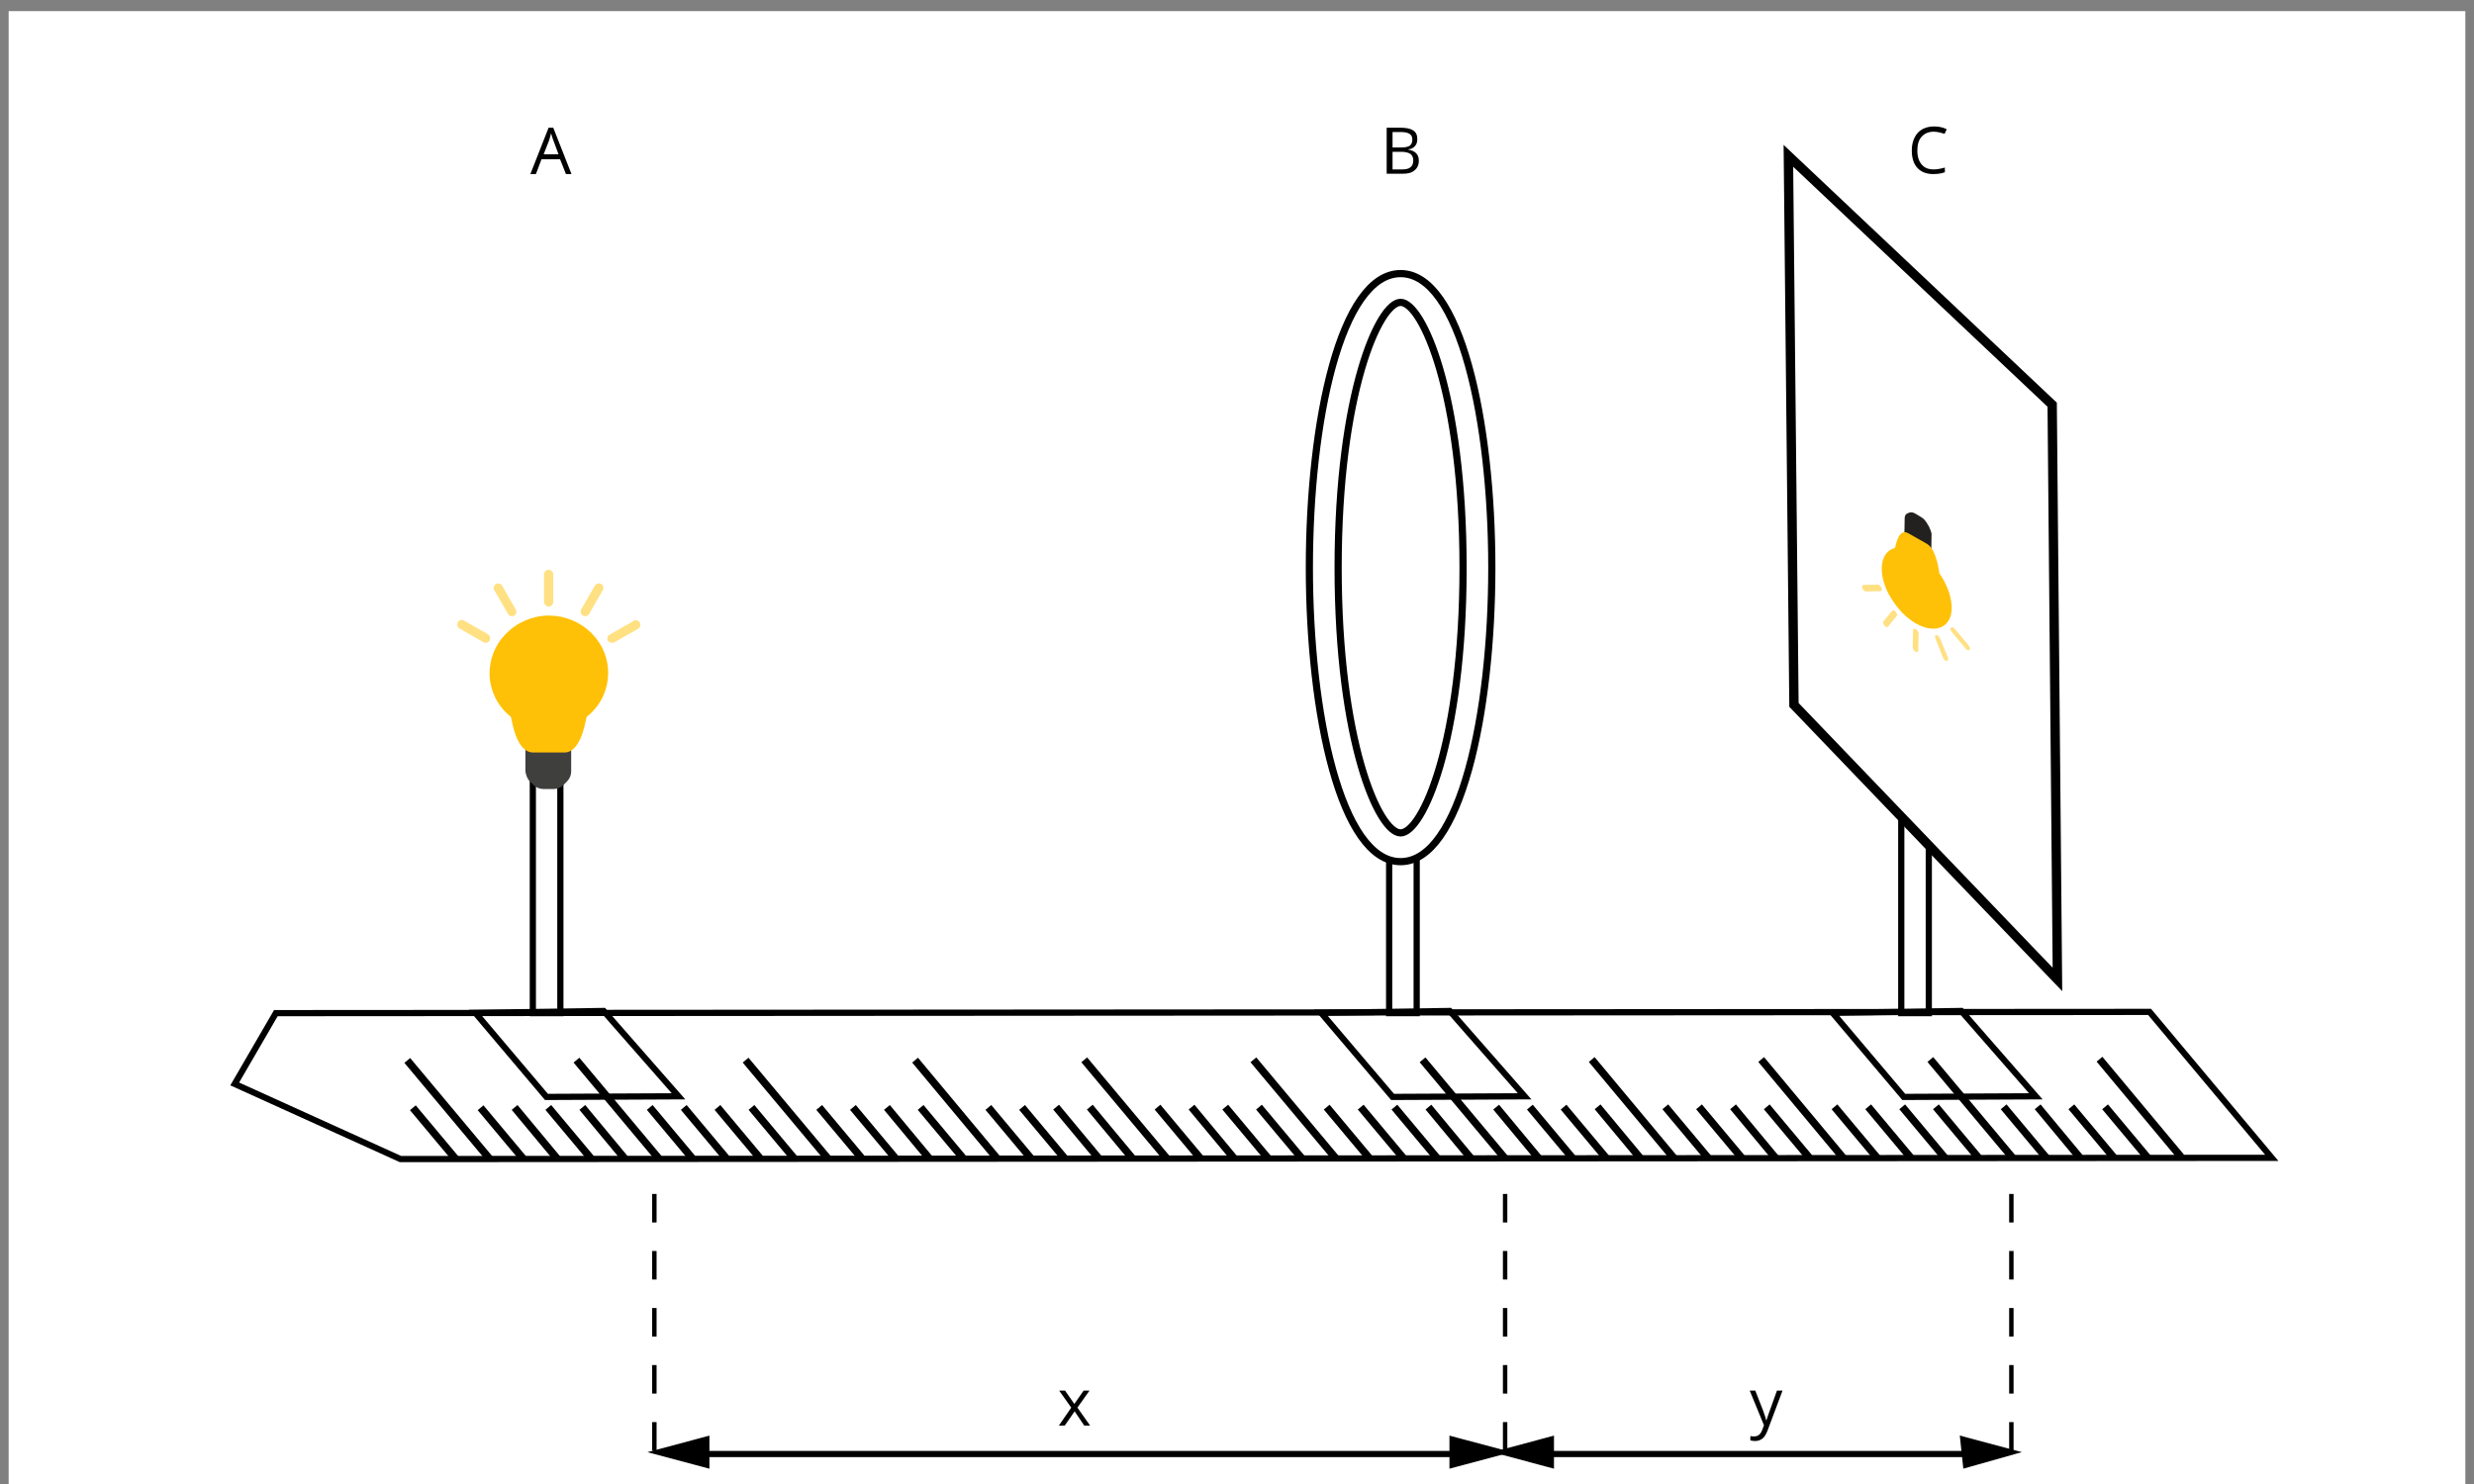 <?xml version="1.0" encoding="utf-8"?>
<!-- Generator: Adobe Illustrator 24.2.3, SVG Export Plug-In . SVG Version: 6.00 Build 0)  -->
<svg xmlns="http://www.w3.org/2000/svg" xmlns:xlink="http://www.w3.org/1999/xlink" version="1.1" id="Warstwa_1" x="0px" y="0px" viewBox="0 0 800 480" style="enable-background:new 0 0 800 480;" xml:space="preserve">
<rect x="0" y="0" width="800" height="480" fill="#808080" stroke="none"/>
<style type="text/css">
	.st0{fill:#FFFFFF;}
	.st1{fill:none;stroke:#000000;stroke-width:1.427;stroke-miterlimit:10;stroke-dasharray:9.224;}
	.st2{enable-background:new    ;}
	.st3{stroke:#000000;stroke-width:2;stroke-miterlimit:10;}
	.st4{stroke:#000000;stroke-miterlimit:10;}
	.st5{fill:#FFFFFF;stroke:#000000;stroke-width:2.007;stroke-miterlimit:10;}
	.st6{fill:none;stroke:#000000;stroke-width:2.435;stroke-miterlimit:10;}
	.st7{fill:#FFFFFF;stroke:#000000;stroke-width:3.022;stroke-miterlimit:10;}
	.st8{fill:none;stroke:#000000;stroke-width:2.007;stroke-miterlimit:10;}
	.st9{fill:#FFFFFF;stroke:#000000;stroke-width:2.323;stroke-miterlimit:10;}
	.st10{fill:#3F3F3E;}
	.st11{fill:#FFE082;}
	.st12{fill:#FFC107;}
	.st13{fill:#23211F;}
</style>
<g id="rysunek">
	<rect x="2.8" y="3.6" class="st0" width="794.4" height="477"/>
</g>
<line class="st1" x1="211.6" y1="469.2" x2="211.6" y2="384.2"/>
<line class="st1" x1="486.7" y1="469.2" x2="486.7" y2="384.2"/>
<line class="st1" x1="650.4" y1="469.2" x2="650.4" y2="384.2"/>
<g>
	<g class="st2">
		<path d="M346.4,455.3l-3.9-5.5h1.9l3,4.3l3-4.3h1.9l-3.9,5.5l4.1,5.8h-1.9l-3.1-4.6l-3.2,4.6h-1.9L346.4,455.3z"/>
	</g>
</g>
<g>
	<g class="st2">
		<path d="M183,56.3l-1.9-4.8h-6l-1.8,4.8h-1.8l5.9-15h1.5l5.9,15H183z M180.6,49.9l-1.7-4.6c-0.2-0.6-0.5-1.3-0.7-2.2    c-0.2,0.7-0.4,1.4-0.6,2.2l-1.8,4.6H180.6z"/>
	</g>
</g>
<g>
	<g class="st2">
		<path d="M448.5,41.3h4.2c2,0,3.4,0.3,4.3,0.9c0.9,0.6,1.3,1.5,1.3,2.8c0,0.9-0.2,1.6-0.7,2.2c-0.5,0.6-1.2,1-2.2,1.1v0.1    c2.3,0.4,3.4,1.6,3.4,3.6c0,1.3-0.5,2.4-1.4,3.1c-0.9,0.8-2.2,1.1-3.8,1.1h-5.2V41.3z M450.3,47.7h2.9c1.2,0,2.1-0.2,2.7-0.6    c0.5-0.4,0.8-1,0.8-2c0-0.8-0.3-1.4-0.9-1.8c-0.6-0.4-1.6-0.6-2.9-0.6h-2.6V47.7z M450.3,49.2v5.6h3.1c1.2,0,2.1-0.2,2.7-0.7    c0.6-0.5,0.9-1.2,0.9-2.2c0-0.9-0.3-1.6-0.9-2.1c-0.6-0.4-1.6-0.7-2.9-0.7H450.3z"/>
	</g>
</g>
<g>
	<g class="st2">
		<path d="M625.3,42.6c-1.6,0-2.9,0.5-3.9,1.6c-1,1.1-1.4,2.6-1.4,4.5c0,2,0.5,3.5,1.4,4.5c0.9,1.1,2.2,1.6,3.9,1.6    c1,0,2.2-0.2,3.6-0.6v1.5c-1,0.4-2.3,0.6-3.8,0.6c-2.2,0-3.9-0.7-5.1-2s-1.8-3.2-1.8-5.7c0-1.5,0.3-2.9,0.9-4.1    c0.6-1.2,1.4-2.1,2.5-2.7c1.1-0.6,2.4-0.9,3.8-0.9c1.6,0,2.9,0.3,4.1,0.9l-0.7,1.5C627.6,42.9,626.4,42.6,625.3,42.6z"/>
	</g>
</g>
<g>
	<g class="st2">
		<path d="M565.8,449.8h1.8l2.5,6.4c0.5,1.5,0.9,2.5,1,3.2h0.1c0.1-0.3,0.3-0.9,0.6-1.8c0.3-0.8,1.2-3.4,2.8-7.8h1.8l-4.8,12.8    c-0.5,1.3-1,2.2-1.7,2.7c-0.6,0.5-1.4,0.8-2.4,0.8c-0.5,0-1-0.1-1.5-0.2v-1.4c0.4,0.1,0.8,0.1,1.3,0.1c1.2,0,2-0.7,2.5-2l0.6-1.6    L565.8,449.8z"/>
	</g>
</g>
<g>
	<g>
		<line class="st3" x1="222.2" y1="470.3" x2="477.9" y2="470.3"/>
		<line class="st3" x1="495.6" y1="470.3" x2="645.4" y2="470.3"/>
		<g>
			<polygon class="st4" points="228.9,474.4 211.3,469.7 228.9,465    "/>
		</g>
		<g>
			<polygon class="st4" points="469.2,465 486.8,469.7 469.2,474.4    "/>
		</g>
		<g>
			<polygon class="st4" points="502,474.4 484.5,469.7 502,465    "/>
		</g>
		<g>
			<polygon class="st4" points="634.3,465 651.9,469.7 635.3,474.4    "/>
		</g>
	</g>
</g>
<g>
	<g>
		<polygon class="st5" points="89.2,327.7 695.1,327.3 734.6,374.5 129.5,374.9 75.9,350.6   "/>
		<g>
			<line class="st6" x1="694.5" y1="374.5" x2="680.7" y2="358"/>
			<line class="st6" x1="705.5" y1="374.5" x2="678.9" y2="342.6"/>
			<line class="st6" x1="650.8" y1="374.5" x2="624.2" y2="342.7"/>
			<line class="st6" x1="683.6" y1="374.5" x2="669.8" y2="358"/>
			<line class="st6" x1="672.6" y1="374.5" x2="658.9" y2="358"/>
			<line class="st6" x1="661.7" y1="374.5" x2="647.9" y2="358"/>
			<line class="st6" x1="639.8" y1="374.5" x2="626" y2="358"/>
			<line class="st6" x1="596" y1="374.5" x2="569.5" y2="342.7"/>
			<line class="st6" x1="628.9" y1="374.5" x2="615.1" y2="358"/>
			<line class="st6" x1="607" y1="374.5" x2="593.2" y2="358"/>
			<line class="st6" x1="617.9" y1="374.5" x2="604.1" y2="358"/>
			<line class="st6" x1="585.1" y1="374.5" x2="571.3" y2="358"/>
			<line class="st6" x1="541.3" y1="374.6" x2="514.7" y2="342.7"/>
			<line class="st6" x1="574.1" y1="374.5" x2="560.4" y2="358"/>
			<line class="st6" x1="552.3" y1="374.5" x2="538.5" y2="358"/>
			<line class="st6" x1="563.2" y1="374.5" x2="549.4" y2="358"/>
			<line class="st6" x1="530.4" y1="374.6" x2="516.6" y2="358"/>
			<line class="st6" x1="486.6" y1="374.6" x2="460" y2="342.8"/>
			<line class="st6" x1="519.4" y1="374.6" x2="505.6" y2="358.1"/>
			<line class="st6" x1="497.5" y1="374.6" x2="483.8" y2="358.1"/>
			<line class="st6" x1="508.5" y1="374.6" x2="494.7" y2="358.1"/>
			<line class="st6" x1="431.9" y1="374.6" x2="405.3" y2="342.8"/>
			<line class="st6" x1="475.6" y1="374.6" x2="461.9" y2="358.1"/>
			<line class="st6" x1="464.7" y1="374.6" x2="450.9" y2="358.1"/>
			<line class="st6" x1="442.8" y1="374.6" x2="429" y2="358.1"/>
			<line class="st6" x1="453.8" y1="374.6" x2="440" y2="358.1"/>
			<line class="st6" x1="377.2" y1="374.6" x2="350.6" y2="342.8"/>
			<line class="st6" x1="420.9" y1="374.6" x2="407.1" y2="358.1"/>
			<line class="st6" x1="410" y1="374.6" x2="396.2" y2="358.1"/>
			<line class="st6" x1="388.1" y1="374.6" x2="374.3" y2="358.1"/>
			<line class="st6" x1="399" y1="374.6" x2="385.3" y2="358.1"/>
			<line class="st6" x1="366.2" y1="374.7" x2="352.4" y2="358.1"/>
			<line class="st6" x1="322.4" y1="374.7" x2="295.9" y2="342.9"/>
			<line class="st6" x1="355.3" y1="374.7" x2="341.5" y2="358.1"/>
			<line class="st6" x1="333.4" y1="374.7" x2="319.6" y2="358.2"/>
			<line class="st6" x1="344.3" y1="374.7" x2="330.5" y2="358.2"/>
			<line class="st6" x1="267.7" y1="374.7" x2="241.1" y2="342.9"/>
			<line class="st6" x1="311.5" y1="374.7" x2="297.7" y2="358.2"/>
			<line class="st6" x1="300.5" y1="374.7" x2="286.8" y2="358.2"/>
			<line class="st6" x1="278.7" y1="374.7" x2="264.9" y2="358.2"/>
			<line class="st6" x1="289.6" y1="374.7" x2="275.8" y2="358.2"/>
			<line class="st6" x1="213" y1="374.7" x2="186.4" y2="342.9"/>
			<line class="st6" x1="256.8" y1="374.7" x2="243" y2="358.2"/>
			<line class="st6" x1="245.8" y1="374.7" x2="232" y2="358.2"/>
			<line class="st6" x1="223.9" y1="374.7" x2="210.1" y2="358.2"/>
			<line class="st6" x1="234.9" y1="374.7" x2="221.1" y2="358.2"/>
			<line class="st6" x1="158.3" y1="374.8" x2="131.7" y2="343"/>
			<line class="st6" x1="202" y1="374.7" x2="188.3" y2="358.2"/>
			<line class="st6" x1="191.1" y1="374.7" x2="177.3" y2="358.2"/>
			<line class="st6" x1="169.2" y1="374.8" x2="155.4" y2="358.3"/>
			<line class="st6" x1="147.3" y1="374.8" x2="133.5" y2="358.3"/>
			<line class="st6" x1="180.2" y1="374.8" x2="166.4" y2="358.2"/>
		</g>
	</g>
</g>
<g>
	<rect x="614.8" y="250.6" class="st5" width="8.9" height="77.1"/>
	<rect x="449.2" y="250.6" class="st5" width="8.9" height="77.1"/>
	<rect x="172.3" y="250.6" class="st5" width="8.9" height="77.1"/>
	<polygon class="st7" points="580.1,228 665.3,316.8 663.6,130.9 578.3,50.4  "/>
</g>
<polygon class="st8" points="592.6,327.6 615.6,354.8 658.3,354.6 634.2,327 "/>
<polygon class="st8" points="427.2,327.6 450.3,354.8 493,354.6 468.8,327 "/>
<polygon class="st8" points="153.7,327.6 176.7,354.8 219.4,354.6 195.2,327 "/>
<ellipse class="st9" cx="453.8" cy="182.9" rx="24.8" ry="90.5"/>
<g>
	<path class="st9" d="M452.9,278.7c-19.3,0-29.5-47.8-29.5-95.1s10.1-95.1,29.5-95.1c19.3,0,29.5,47.8,29.5,95.1   S472.2,278.7,452.9,278.7z M452.9,97.8c-7,0-20.2,29.5-20.2,85.8s13.1,85.8,20.2,85.8s20.2-29.5,20.2-85.8S459.9,97.8,452.9,97.8z"/>
</g>
<g>
	<path class="st10" d="M171.3,252.7l1.2,1.2c0.8,0.8,2,1.3,3.1,1.3h3.5c1.2,0,2.3-0.5,3.1-1.3l1.2-1.2c0.8-0.8,1.3-2,1.3-3.1v-9.1   h-14.8v9.1C170.1,250.7,170.5,251.9,171.3,252.7z"/>
	<g>
		<path class="st11" d="M177.4,196.2c0.8,0,1.5-0.7,1.5-1.5v-8.9c0-0.8-0.7-1.5-1.5-1.5s-1.5,0.7-1.5,1.5v8.9    C176,195.5,176.6,196.2,177.4,196.2z"/>
		<path class="st11" d="M188.5,199.1c0.7,0.4,1.6,0.2,2-0.5l4.4-7.7c0.4-0.7,0.2-1.6-0.5-2c-0.7-0.4-1.6-0.2-2,0.5    c0,0,0,0.1-0.1,0.1l-4.4,7.7C187.6,197.8,187.8,198.7,188.5,199.1z"/>
		<path class="st11" d="M198.6,207.8l7.7-4.4c0.7-0.4,1-1.3,0.6-2c-0.4-0.7-1.3-1-2-0.6c0,0-0.1,0-0.1,0.1l-7.7,4.4    c-0.7,0.4-0.9,1.3-0.5,2C197.1,207.9,197.9,208.1,198.6,207.8z"/>
		<path class="st11" d="M164.3,198.6c0.4,0.7,1.3,0.9,2,0.5c0.6-0.4,0.9-1.3,0.5-1.9l-4.4-7.7c-0.4-0.7-1.3-1-2-0.6    c-0.7,0.4-1,1.3-0.6,2c0,0,0,0.1,0.1,0.1L164.3,198.6z"/>
		<path class="st11" d="M148.6,203.3l7.7,4.4c0.7,0.4,1.6,0.2,2-0.5c0.4-0.7,0.2-1.6-0.5-2c0,0-0.1,0-0.1-0.1l-7.7-4.4    c-0.7-0.4-1.6-0.1-2,0.6C147.7,202.1,147.9,202.9,148.6,203.3z"/>
	</g>
	<path class="st12" d="M165,231.7c0.2,0.1,0.3,0.3,0.3,0.5c0.6,3.1,2.2,11.2,7.1,11.2h10.1c4.9,0,6.5-8.2,7.1-11.2   c0-0.2,0.2-0.4,0.3-0.5c7.8-6.2,9-17.6,2.8-25.3c-0.5-0.6-1-1.1-1.5-1.7c-3.7-3.6-8.6-5.6-13.7-5.6h-0.3   c-5.2,0.1-10.2,2.3-13.8,6.1c-3.4,3.5-5.2,8.2-5.1,13.1C158.5,223.5,160.9,228.4,165,231.7z"/>
</g>
<g>
	<path class="st13" d="M623.8,170.4l-0.7-1.2c-0.5-0.8-1.1-1.5-1.8-1.9l-2-1.2c-0.7-0.4-1.4-0.5-1.9-0.3l-0.7,0.3   c-0.5,0.2-0.8,0.8-0.8,1.5l-0.1,5.7l8.7,5l0.1-5.7C624.5,172.1,624.2,171.2,623.8,170.4z"/>
	<g>
		<path class="st11" d="M619.5,203.5c-0.5-0.3-0.9-0.1-0.9,0.4l-0.1,5.5c0,0.5,0.4,1.1,0.9,1.4c0.5,0.3,0.9,0.1,0.9-0.4l0.1-5.5    C620.4,204.4,620,203.8,619.5,203.5z"/>
		<path class="st11" d="M613,197.9c-0.4-0.5-0.9-0.6-1.2-0.3l-2.7,3.3c-0.3,0.3-0.2,0.9,0.2,1.4c0.4,0.5,0.9,0.7,1.2,0.4    c0,0,0,0,0,0l2.7-3.3C613.6,199,613.5,198.4,613,197.9z"/>
		<path class="st11" d="M607.2,189.1l-4.6,0.1c-0.4,0-0.6,0.4-0.4,1c0.2,0.6,0.7,1.1,1.2,1.1c0,0,0,0,0.1,0l4.6-0.1    c0.4,0,0.5-0.5,0.3-1.1C608.1,189.5,607.6,189.1,607.2,189.1z"/>
		<path class="st11" d="M627.3,206.4c-0.3-0.6-0.8-1-1.2-1c-0.4,0-0.5,0.5-0.3,1l2.5,6.3c0.2,0.6,0.7,1.1,1.2,1.1    c0.4,0,0.6-0.4,0.4-1c0,0,0-0.1,0-0.1L627.3,206.4z"/>
		<path class="st11" d="M636.6,208.8l-4.5-5.4c-0.4-0.5-0.9-0.7-1.2-0.4c-0.3,0.3-0.2,0.9,0.2,1.4c0,0,0,0.1,0.1,0.1l4.5,5.4    c0.4,0.5,1,0.6,1.2,0.3C637.1,209.9,637,209.3,636.6,208.8z"/>
	</g>
	<path class="st12" d="M627.3,185.7c-0.1-0.1-0.2-0.3-0.2-0.4c-0.3-2.1-1.2-7.7-4-9.4l-6-3.4c-2.9-1.7-3.9,2.9-4.3,4.6   c0,0.1-0.1,0.2-0.2,0.2c-4.6,1.2-5.5,7.9-1.9,14.8c0.3,0.5,0.6,1,0.9,1.5c2.1,3.5,5,6.4,8,8.1l0.2,0.1c3.1,1.7,6,2,8.2,0.9   c2-1,3.2-3.3,3.1-6.4C631,192.9,629.6,189.1,627.3,185.7z"/>
</g>
</svg>
